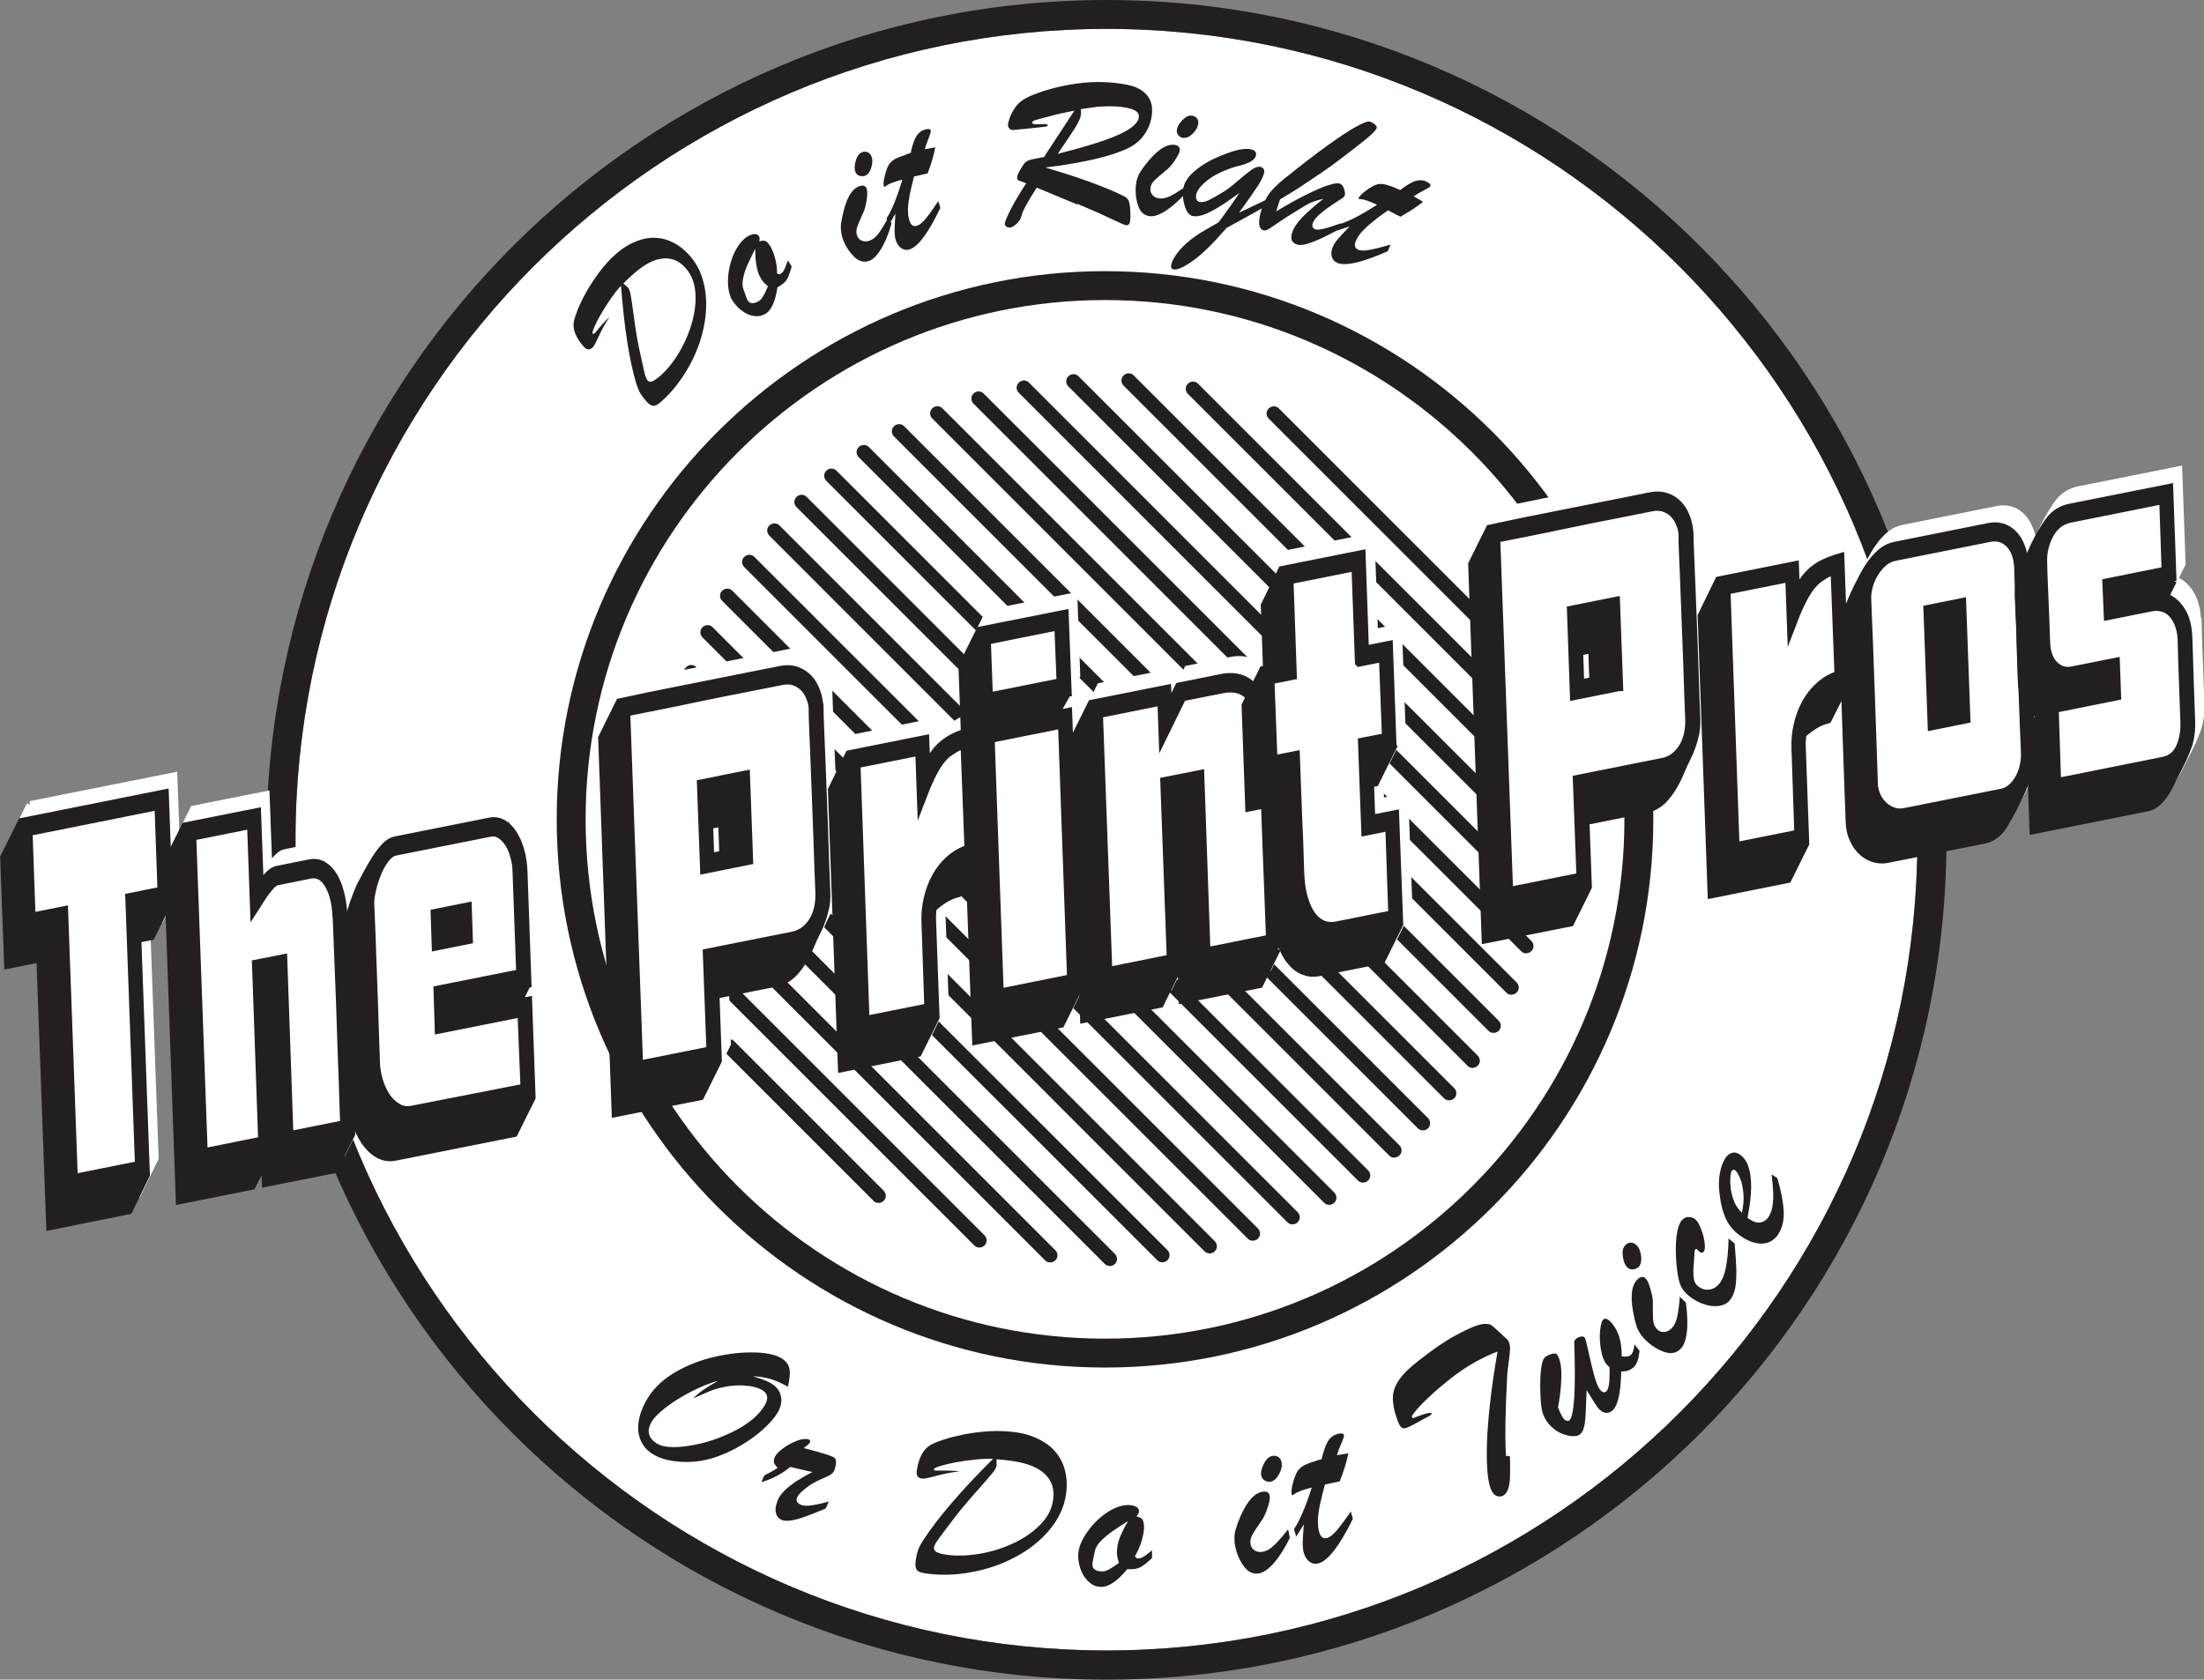 <?xml version="1.0" encoding="UTF-8"?><svg id="Layer_2" xmlns="http://www.w3.org/2000/svg" viewBox="0 0 138.8 105.8"><rect x="0" y="0" width="138.8" height="105.8" fill="#808080" stroke="none"/><defs><style>.cls-1,.cls-2{fill:#231f20;}.cls-1,.cls-3{stroke-width:0px;}.cls-2{stroke:#231f20;}.cls-2,.cls-4{stroke-miterlimit:10;stroke-width:.5px;}.cls-4{stroke:#fff;}.cls-4,.cls-3{fill:#fff;}</style></defs><g id="Layer_1-2"><path class="cls-3" d="M69.68,1.82c-28.16,0-51.07,22.91-51.07,51.07s22.91,51.07,51.07,51.07,51.07-22.91,51.07-51.07S97.84,1.82,69.68,1.82Z"/><path class="cls-1" d="M95.18,41.46c-.12,0-.23-.04-.32-.13l-14.96-14.96c-.18-.18-.18-.47,0-.64.18-.18.47-.18.64,0l14.96,14.96c.18.18.18.47,0,.64-.09.09-.21.13-.32.13Z"/><path class="cls-1" d="M96.74,46.55c-.12,0-.23-.04-.32-.13l-21.61-21.61c-.18-.18-.18-.47,0-.64.18-.18.47-.18.64,0l21.61,21.61c.18.18.18.47,0,.64-.09.09-.21.13-.32.13Z"/><path class="cls-1" d="M97.26,50.6c-.12,0-.23-.04-.32-.13l-26.18-26.18c-.18-.18-.18-.47,0-.64.18-.18.47-.18.64,0l26.18,26.18c.18.18.18.47,0,.64-.09.09-.21.13-.32.13Z"/><path class="cls-1" d="M97.22,54.08c-.12,0-.23-.04-.32-.13l-29.62-29.61c-.18-.18-.18-.47,0-.64s.47-.18.64,0l29.62,29.61c.18.18.18.47,0,.64-.09.09-.21.13-.32.13Z"/><path class="cls-1" d="M96.82,57.21c-.12,0-.23-.04-.32-.13l-32.34-32.34c-.18-.18-.18-.47,0-.64.18-.18.47-.18.64,0l32.34,32.34c.18.18.18.47,0,.64-.09.09-.21.13-.32.13Z"/><path class="cls-1" d="M96.12,60.05c-.12,0-.23-.04-.32-.13L61.31,25.43c-.18-.18-.18-.47,0-.64.18-.18.47-.18.64,0l34.49,34.48c.18.18.18.47,0,.64-.09.09-.21.13-.32.13Z"/><path class="cls-1" d="M95.19,62.66c-.12,0-.23-.04-.32-.13L58.71,26.36c-.18-.18-.18-.47,0-.64.18-.18.47-.18.64,0l36.16,36.16c.18.18.18.47,0,.64-.09.09-.21.13-.32.13Z"/><path class="cls-1" d="M94.06,65.06c-.12,0-.23-.04-.32-.13L56.3,27.49c-.18-.18-.18-.47,0-.64.18-.18.47-.18.64,0l37.44,37.44c.18.18.18.47,0,.64-.09.09-.21.13-.32.13Z"/><path class="cls-1" d="M92.75,67.27c-.12,0-.23-.04-.32-.13L54.08,28.8c-.18-.18-.18-.47,0-.64s.47-.18.64,0l38.34,38.33c.18.18.18.47,0,.64-.09.09-.21.13-.32.13Z"/><path class="cls-1" d="M91.26,69.31c-.12,0-.23-.04-.32-.13L52.04,30.29c-.18-.18-.18-.47,0-.64.18-.18.47-.18.64,0l38.9,38.89c.18.18.18.47,0,.64-.09.09-.21.13-.32.13Z"/><path class="cls-1" d="M89.61,71.2c-.12,0-.23-.04-.32-.13L50.16,31.94c-.18-.18-.18-.47,0-.64.18-.18.47-.18.64,0l39.13,39.13c.18.18.18.47,0,.64-.09.09-.21.13-.32.13Z"/><path class="cls-1" d="M87.81,72.92c-.12,0-.23-.04-.32-.13l-39.04-39.05c-.18-.18-.18-.47,0-.64s.47-.18.64,0l39.04,39.04c.18.18.18.47,0,.64-.09.09-.21.13-.32.13Z"/><path class="cls-1" d="M85.84,74.49c-.12,0-.23-.04-.32-.13l-38.65-38.64c-.18-.18-.18-.47,0-.64.18-.18.47-.18.64,0l38.65,38.64c.18.18.18.47,0,.64-.09.09-.21.13-.32.13Z"/><path class="cls-1" d="M83.71,75.89c-.12,0-.23-.04-.32-.13l-37.91-37.91c-.18-.18-.18-.47,0-.64s.47-.18.64,0l37.91,37.91c.18.18.18.47,0,.64-.09.09-.21.13-.32.13Z"/><path class="cls-1" d="M81.4,77.12c-.12,0-.23-.04-.32-.13l-36.84-36.84c-.18-.18-.18-.47,0-.64.18-.18.47-.18.64,0l36.84,36.84c.18.18.18.47,0,.64-.09.09-.21.13-.32.13Z"/><path class="cls-1" d="M78.9,78.15c-.12,0-.23-.04-.32-.13l-35.37-35.36c-.18-.18-.18-.47,0-.64s.47-.18.64,0l35.37,35.36c.18.18.18.47,0,.64-.09.09-.21.13-.32.13Z"/><path class="cls-1" d="M76.18,78.95c-.12,0-.23-.04-.32-.13l-33.44-33.45c-.18-.18-.18-.47,0-.64.18-.18.47-.18.64,0l33.44,33.45c.18.18.18.47,0,.64-.09.09-.21.13-.32.13Z"/><path class="cls-1" d="M73.2,79.51c-.12,0-.23-.04-.32-.13l-31.03-31.02c-.18-.18-.18-.47,0-.64s.47-.18.64,0l31.03,31.02c.18.18.18.47,0,.64-.09.09-.21.13-.32.13Z"/><path class="cls-1" d="M69.89,79.74c-.12,0-.23-.04-.32-.13l-27.95-27.94c-.18-.18-.18-.47,0-.64s.47-.18.64,0l27.95,27.95c.18.18.18.47,0,.64-.09.09-.21.13-.32.13Z"/><path class="cls-1" d="M66.14,79.52c-.12,0-.23-.04-.32-.13l-23.98-23.98c-.18-.18-.18-.47,0-.64s.47-.18.64,0l23.98,23.98c.18.18.18.47,0,.64-.09.09-.21.13-.32.13Z"/><path class="cls-1" d="M61.68,78.58c-.12,0-.23-.04-.32-.13l-18.57-18.57c-.18-.18-.18-.47,0-.64s.47-.18.64,0l18.57,18.57c.18.18.18.47,0,.64-.09.09-.21.13-.32.13Z"/><path class="cls-1" d="M55.33,75.77c-.12,0-.23-.04-.32-.13l-9.41-9.41c-.18-.18-.18-.47,0-.64.18-.18.47-.18.64,0l9.41,9.41c.18.18.18.47,0,.64-.09.09-.21.13-.32.13Z"/><path class="cls-1" d="M69.68,105.8c-29.17,0-52.9-23.73-52.9-52.9S40.51,0,69.68,0s52.9,23.73,52.9,52.9-23.73,52.9-52.9,52.9ZM69.68,1.82c-28.16,0-51.07,22.91-51.07,51.07s22.91,51.07,51.07,51.07,51.07-22.91,51.07-51.07S97.84,1.82,69.68,1.82Z"/><path class="cls-1" d="M69.59,86.14c-19.04,0-34.53-15.49-34.53-34.53s15.49-34.53,34.53-34.53,34.53,15.49,34.53,34.53-15.49,34.53-34.53,34.53ZM69.59,18.9c-18.04,0-32.71,14.67-32.71,32.71s14.67,32.71,32.71,32.71,32.71-14.67,32.71-32.71-14.67-32.71-32.71-32.71Z"/><path class="cls-1" d="M37.35,21.02s.05.02.09-.02c.03-.03.15-.16.35-.41.21-.25.41-.46.6-.63-.17.25-.3.47-.41.67-.1.2-.21.41-.31.63-.1.22-.18.37-.23.46-.05.09-.1.16-.16.2-.17.15-.35.11-.54-.11-.49-.56-.69-1.08-.6-1.56.04-.19.13-.47.27-.82.15-.35.33-.72.56-1.12s.5-.8.81-1.22c.32-.42.66-.79,1.04-1.12.39-.34.79-.59,1.22-.76.42-.17.83-.25,1.23-.23.4.01.78.12,1.15.31s.72.47,1.04.84c.49.56.79,1.25.93,2.05s.1,1.65-.09,2.52c-.19.87-.52,1.72-1,2.54s-1.04,1.52-1.7,2.09c-.12.11-.23.18-.33.21-.09.04-.19.03-.29-.03-.1-.05-.21-.15-.34-.31-.16-.19-.28-.36-.36-.5-.07-.15-.14-.33-.21-.54-.44-1.47-.76-3.53-.96-6.16-.22.23-.43.51-.66.83-.22.32-.42.64-.6.95-.18.31-.32.58-.42.82-.1.24-.14.37-.11.41ZM39.26,17.86s.04.04.12.1c.07.06.13.11.17.16.07.08.12.22.16.42.04.21.1.58.17,1.13s.15,1.03.21,1.44c.07.41.17.92.31,1.53.04.19.07.32.09.39.01.07.04.18.07.34s.07.28.11.38c.04.1.08.17.11.21.07.09.17.11.3.06.12-.05.27-.15.45-.3.45-.39.86-.89,1.22-1.49.36-.6.64-1.24.83-1.92s.26-1.31.21-1.91c-.05-.6-.25-1.1-.6-1.5-.4-.46-.87-.67-1.42-.62-.55.04-1.14.34-1.79.9-.27.23-.51.46-.73.68Z"/><path class="cls-1" d="M49.63,16.42l.23.37c-.11.38-.21.65-.31.82s-.3.33-.59.49c-.13.88-.38,1.43-.74,1.66-.21.13-.44.18-.7.15-.26-.03-.51-.13-.76-.31-.25-.17-.47-.41-.65-.7-.15-.24-.23-.55-.26-.94-.02-.39.01-.79.11-1.2.09-.41.24-.78.43-1.11.19-.33.41-.58.65-.73.18-.11.33-.17.46-.18.13,0,.23.04.29.13.05.07.06.19.03.34.16-.06.29-.07.38-.03.1.04.2.15.31.33.11.18.21.43.3.75.09.32.13.65.13.98l.16.04.08-.05c.06-.04.12-.09.16-.16.04-.07.08-.14.1-.2.03-.07.08-.21.17-.44ZM47.56,15.67c-.19.38-.35.71-.48,1s-.22.56-.27.81c-.06.25-.06.47-.02.66.17.48.26.73.28.76.15.25.4.26.74.05.16-.1.34-.4.55-.92-.17-.14-.31-.28-.41-.44-.15-.23-.25-.5-.3-.81-.06-.3-.09-.67-.09-1.11Z"/><path class="cls-1" d="M55.96,13.64l.18.45c-.19.67-.41,1.2-.65,1.59s-.48.64-.72.74c-.33.13-.65.06-.96-.23-.3-.29-.54-.64-.7-1.05-.06-.16-.11-.32-.13-.48-.02-.16-.03-.29-.03-.4s.03-.29.08-.54c.22-1.13.57-1.79,1.06-1.98.25-.1.41-.05.49.14.05.13.05.37,0,.71s-.12.6-.2.77c-.22.48-.36.81-.41.99-.06.18-.05.35.02.52.06.15.16.25.31.3.15.05.31.05.49-.02.19-.08.38-.23.55-.46s.38-.58.63-1.03ZM54.46,11.07c-.1.04-.21.04-.34,0-.12-.04-.21-.12-.25-.24-.07-.18-.06-.41.02-.7.08-.29.22-.47.4-.54.12-.05.24-.05.35,0,.11.04.2.14.25.28.07.18.06.4-.02.68-.08.28-.22.46-.41.53Z"/><path class="cls-1" d="M57.08,9.72l.27-.08c.1-.47.21-.81.34-1.03.13-.22.31-.37.54-.44.23-.07.36-.05.39.05.02.05-.03.21-.14.49-.11.28-.19.51-.24.69.15-.03.28-.05.39-.07.11-.02.21-.04.27-.05-.1.52-.26,1.07-.48,1.64-.12.03-.22.05-.3.07-.08.02-.16.04-.25.06-.08.02-.19.04-.31.07-.11.43-.2.82-.27,1.15-.06.33-.1.63-.11.9,0,.26.02.5.09.72.09.29.25.4.48.33.16-.05.34-.2.55-.45s.47-.62.79-1.1l.13.42c-.75,1.58-1.4,2.45-1.94,2.62-.19.06-.36.03-.52-.08-.16-.11-.28-.28-.35-.51-.05-.16-.07-.35-.07-.58,0-.23.02-.59.05-1.08-.04.07-.08.13-.12.2s-.07.12-.1.18c-.03.05-.07.11-.1.17s-.07.12-.11.18l-.13-.43c.33-.51.66-1.32,1-2.44-.06.02-.12.03-.18.04s-.12.03-.2.06c-.25.08-.43.15-.54.22-.05.03-.09.06-.13.08s-.07.04-.08.05c-.02,0-.03,0-.04-.03-.04-.14-.02-.37.07-.7.07-.28.14-.49.23-.64.09-.15.22-.27.38-.37.17-.1.41-.19.73-.29Z"/><path class="cls-1" d="M67.84,12.88l-2.55-1.06c-.58.9-.9,1.49-.96,1.77-.04.2-.15.37-.32.52-.17.14-.3.22-.38.22-.22.01-.34-.07-.35-.24,0-.1.11-.38.35-.86.24-.47.57-1.04,1-1.69-.27-.09-.43-.15-.49-.18-.06-.03-.09-.1-.08-.2,0-.1.07-.26.2-.48.11-.19.2-.32.25-.39.06-.07.13-.12.21-.16.08-.04.17-.07.26-.09.09-.02.35-.07.77-.15.32-.49.66-1.02,1.04-1.59.37-.57.66-1.01.87-1.33-.68.13-1.16.24-1.43.32-.29.07-.53.14-.72.19-.19.05-.33.09-.4.12s-.11.08-.11.13c0,.05.05.08.15.09.1.01.22.01.37,0,.15,0,.26-.01.34,0,.08,0,.12.03.13.07,0,.04-.05.07-.16.09-.11.01-.41.05-.9.1-.28.03-.52.05-.71.07-.19.02-.32.03-.4.04-.1,0-.18-.02-.24-.08-.06-.06-.09-.14-.1-.24,0-.07.03-.22.1-.42.07-.21.18-.42.32-.63s.31-.39.5-.51c.22-.15.55-.31,1.02-.47.46-.17.98-.31,1.55-.43s1.14-.2,1.71-.23c.34-.02.68-.02,1.01,0,.33.02.63.05.9.09.27.04.48.09.64.13.41.11.72.29.95.54s.35.54.37.86c.02.31-.02.62-.11.92-.09.3-.24.59-.44.85-.21.27-.46.49-.76.66-.25.15-.62.3-1.13.47-.51.17-1.13.33-1.85.47s-1.54.28-2.44.38c.69.2,1.33.4,1.93.6s1.11.39,1.52.55c.41.16.74.3.97.4.33.15.54.26.65.32.1.07.17.16.21.28.04.12.07.31.08.58.02.31.01.53-.01.68-.03.15-.1.23-.23.23-.04,0-.15-.03-.32-.11-.17-.08-.42-.19-.72-.33-.31-.15-.59-.28-.84-.39s-.65-.28-1.19-.51ZM68.07,6.9s.01.06.01.08c0,.03,0,.06,0,.11,0,.12-.02.27-.09.43-.07.16-.16.33-.27.51-.11.18-.28.43-.5.76-.22.33-.42.63-.61.9.91-.23,1.69-.45,2.33-.65.64-.2,1.17-.4,1.58-.59.41-.19.72-.38.92-.58.2-.19.3-.39.28-.59-.01-.22-.25-.38-.7-.48-.45-.1-1-.13-1.65-.09-.13,0-.27.02-.42.04-.15.02-.32.04-.52.07-.2.03-.33.05-.39.06Z"/><path class="cls-1" d="M74.74,11.66l-.04.48c-.47.51-.9.89-1.29,1.14s-.71.36-.97.34c-.36-.03-.61-.24-.75-.63-.14-.39-.2-.81-.16-1.26.01-.17.04-.33.09-.48s.1-.28.16-.37c.06-.1.16-.25.31-.45.7-.92,1.31-1.35,1.83-1.31.27.02.39.14.38.34-.01.14-.12.35-.31.64s-.37.48-.52.6c-.41.34-.68.57-.81.71s-.2.29-.21.48c-.01.16.04.29.14.41s.26.18.45.2c.21.02.44-.04.7-.17.26-.13.6-.35,1.02-.65ZM74.53,8.69c-.11,0-.21-.06-.3-.15s-.13-.2-.12-.33c.02-.19.12-.4.33-.62s.4-.32.6-.31c.13.01.24.06.32.15s.12.21.1.36c-.02.19-.12.39-.32.6s-.4.31-.61.29Z"/><path class="cls-1" d="M79.72,12.99l-2.48,1.37c-.8.93-1.49,1.61-2.08,2.04-.59.42-1.01.62-1.25.57-.13-.02-.18-.12-.15-.28.06-.31.29-.68.69-1.11.16-.17.34-.33.53-.48.2-.15.38-.28.55-.39.17-.11.39-.23.66-.39s.46-.26.56-.32c.59-.8,1.03-1.42,1.3-1.85-.48.36-.9.65-1.26.87-.35.22-.67.38-.95.49-.28.1-.52.14-.72.1-.22-.04-.39-.25-.51-.64-.12-.39-.15-.77-.08-1.14.03-.17.1-.35.22-.52.11-.18.28-.36.49-.54s.47-.37.77-.54c.31-.18.66-.34,1.05-.49.75-.3,1.3-.41,1.68-.34.28.05.4.18.36.38-.05.28-.4.5-1.05.66-.4.09-.8.24-1.21.43s-.75.42-1.03.68c-.28.26-.44.5-.48.74-.02.12-.01.21.03.29.04.08.11.13.2.14.15.03.34,0,.56-.11s.55-.29,1-.57c.2-.13.48-.34.83-.65.35-.3.64-.53.86-.69.22-.15.41-.22.56-.19.09.02.15.06.2.12s.06.15.04.25c-.04.2-.17.47-.39.82-.23.35-.62.92-1.19,1.7l1.78-.85-.08.42Z"/><path class="cls-1" d="M84.46,14.04l-.12.4c-.48.26-.89.46-1.23.62-.34.15-.63.26-.87.32s-.42.07-.56.02c-.33-.1-.43-.35-.31-.73.1-.31.31-.64.64-.98.33-.34.78-.73,1.33-1.17-.22.05-.44.11-.65.19-.21.08-.4.18-.58.29-.18.11-.33.2-.45.28-.37.22-.73.45-1.08.69-.35.24-.59.4-.71.47s-.22.09-.3.07c-.33-.1-.36-.56-.11-1.36.08-.26.21-.54.39-.84.18-.29.53-.65,1.04-1.06,1.08-.87,1.99-1.57,2.73-2.1.74-.53,1.34-.93,1.8-1.18.46-.25.74-.35.86-.31.14.06.25.12.33.2.08.07.1.14.09.2-.03.1-.16.25-.38.45-.22.2-.59.49-1.1.89-.55.42-.94.72-1.17.89-.23.17-.56.41-1.01.71s-.85.57-1.21.81-.77.48-1.22.75l-.24.75c.76-.45,1.4-.81,1.94-1.07.54-.27.98-.46,1.33-.57.35-.11.59-.15.72-.11.13.04.22.15.28.33.06.18.08.32.05.42-.01.04-.05.09-.11.14-.42.27-.75.49-1,.67-.25.18-.46.35-.61.51-.16.16-.25.3-.3.44-.06.2,0,.33.19.38.2.06.73-.07,1.59-.39Z"/><path class="cls-1" d="M87.92,11.86l.26.11c.38-.29.69-.48.93-.56s.47-.08.7.02c.22.1.31.19.27.29-.02.05-.16.14-.43.28-.27.14-.47.26-.62.37.13.08.25.14.35.2.1.06.18.1.24.14-.41.33-.89.64-1.43.94-.11-.06-.2-.1-.28-.14-.07-.04-.15-.08-.22-.12-.08-.04-.17-.09-.28-.14-.37.26-.69.49-.95.71-.27.21-.49.42-.67.61s-.31.4-.4.6c-.12.28-.07.47.15.56.15.07.39.07.71.01.32-.06.76-.17,1.32-.33l-.17.41c-1.6.71-2.66.96-3.18.74-.18-.08-.3-.21-.35-.4-.05-.19-.03-.39.07-.62.06-.15.17-.31.32-.49.15-.18.4-.44.74-.79-.08.02-.15.05-.22.07-.07.02-.14.05-.19.07s-.12.04-.19.06c-.07.02-.13.04-.2.07l.18-.42c.58-.17,1.36-.58,2.34-1.21-.06-.03-.11-.06-.17-.08s-.11-.05-.19-.08c-.24-.1-.42-.16-.55-.18-.05,0-.1-.02-.15-.02-.05,0-.08,0-.1-.02-.02,0-.02-.02,0-.05.06-.13.23-.3.5-.49.23-.17.43-.28.59-.34.17-.06.34-.07.53-.03.19.04.44.12.75.25Z"/><path class="cls-1" d="M47.47,86.71c.13.04.25.08.38.12.13.04.26.09.38.14s.25.11.36.18c.23.15.4.32.5.53.1.21.14.43.11.66-.03.23-.11.45-.24.66-.2.33-.5.66-.88,1.01-.38.35-.82.67-1.31.97-.49.3-1.01.55-1.55.75-.74.27-1.49.39-2.26.35-.77-.04-1.4-.2-1.87-.5-.35-.22-.6-.51-.75-.87-.15-.36-.19-.77-.11-1.23.08-.46.27-.94.57-1.43.41-.66,1.01-1.21,1.78-1.65.78-.44,1.61-.76,2.49-.95.89-.2,1.71-.28,2.48-.26.76.02,1.32.15,1.67.37.29.18.45.4.5.67s.01.64-.1,1.12c-.38-.22-.74-.38-1.07-.48-.33-.1-.69-.16-1.09-.18ZM45.17,86.99c-.47.13-1,.34-1.59.64-.59.3-1.11.62-1.58.97-.46.35-.77.65-.92.89-.38.6-.28,1.08.28,1.43.39.25,1.06.3,2.01.15.95-.14,1.89-.44,2.81-.9.92-.46,1.57-.99,1.95-1.6.28-.45.24-.78-.11-1-.27-.17-.68-.27-1.21-.3-.53-.03-1.1.04-1.72.22-.22.06-.7.26-1.43.59.31-.33.81-.69,1.51-1.07Z"/><path class="cls-1" d="M47.95,93.36l.18-.42c.36-.18.64-.34.85-.48-.12-.11-.19-.21-.23-.31-.03-.1-.02-.22.04-.36.07-.16.22-.33.46-.51.23-.18.49-.34.78-.46.28-.13.52-.19.7-.18.07,0,.14,0,.2.03.09.04.11.1.08.18-.03.07-.16.2-.4.36.96.25,1.56.43,1.79.53.09.04.15.08.18.11.06.07.08.19.06.35-.02.17-.05.32-.12.46-.04.09-.12.17-.25.25-.13.07-.33.17-.62.29-.34.15-.65.33-.93.56-.28.22-.46.41-.52.56-.09.21,0,.36.25.47.27.12.85.04,1.74-.21l-.19.44c-.53.22-.96.39-1.29.51-.33.12-.62.2-.88.24-.26.04-.46.03-.62-.04-.18-.08-.3-.23-.35-.45-.05-.22,0-.49.13-.81.08-.19.22-.38.42-.58.2-.2.45-.4.76-.6.31-.2.64-.39.99-.57-.13-.03-.28-.06-.45-.1-.17-.04-.34-.08-.52-.12-.18-.04-.33-.08-.42-.1-.51.42-1.11.75-1.82.96Z"/><path class="cls-1" d="M58.82,92.57s.02.05.08.06c.04,0,.24,0,.59,0,.35,0,.66.01.94.05-.32.04-.6.08-.84.13-.24.05-.48.11-.74.18-.25.07-.43.11-.54.13-.11.02-.2.02-.28.01-.24-.04-.34-.21-.29-.52.12-.8.41-1.33.86-1.59.18-.11.47-.22.86-.35.39-.13.83-.23,1.31-.33.48-.09,1.01-.16,1.58-.19.57-.03,1.12,0,1.66.07.55.08,1.04.24,1.48.47s.79.51,1.05.85c.27.34.45.73.55,1.17s.12.93.04,1.45c-.12.79-.47,1.53-1.04,2.21-.57.68-1.28,1.25-2.14,1.7-.85.46-1.78.78-2.79.96-1.01.19-1.98.21-2.91.07-.17-.03-.31-.07-.4-.12-.1-.05-.16-.14-.18-.26-.03-.12-.02-.28.01-.5.04-.27.1-.48.16-.65.07-.16.17-.35.3-.55.91-1.4,2.37-3.11,4.4-5.13-.34-.01-.73,0-1.15.05-.42.04-.82.1-1.2.17-.38.07-.71.15-.97.23-.27.08-.4.15-.41.2ZM62.76,91.92s0,.06,0,.16c0,.1,0,.18,0,.25-.02.11-.1.25-.24.43-.14.18-.41.49-.81.94-.4.45-.74.84-1.03,1.19-.29.34-.63.78-1.04,1.33-.13.17-.21.29-.26.35-.05.06-.12.16-.23.3-.1.14-.18.26-.24.36-.05.1-.09.18-.09.24-.02.12.04.22.16.29.13.07.31.12.56.16.64.1,1.33.08,2.09-.04.75-.12,1.47-.34,2.16-.66.69-.32,1.26-.71,1.72-1.18.46-.46.73-.98.81-1.55.1-.65-.06-1.18-.48-1.61-.42-.42-1.09-.7-1.99-.84-.38-.06-.74-.1-1.08-.12Z"/><path class="cls-1" d="M72.55,97.66v.48c-.3.29-.55.48-.74.58-.19.1-.46.14-.82.12-.61.74-1.15,1.11-1.62,1.12-.27,0-.51-.08-.73-.26-.22-.17-.4-.41-.53-.71-.13-.3-.21-.64-.21-1.02,0-.3.09-.64.29-1.02.2-.37.46-.72.77-1.05.32-.32.66-.59,1.02-.79.36-.2.7-.3,1.02-.31.22,0,.4.03.53.1.13.07.2.16.2.29,0,.09-.05.21-.16.33.18.04.31.1.37.18s.1.25.11.48c0,.23-.05.52-.15.87-.1.35-.25.68-.43.98l.13.13h.11c.08,0,.16-.02.24-.07.08-.04.15-.08.21-.13.06-.05.2-.15.4-.31ZM71.06,95.8c-.39.24-.73.46-1.01.66-.28.2-.51.39-.71.59-.19.2-.32.4-.38.6-.11.53-.17.82-.17.87,0,.31.22.47.66.46.21,0,.54-.18,1.02-.54-.08-.22-.13-.44-.13-.64,0-.3.05-.61.17-.92.12-.31.3-.67.54-1.08Z"/><path class="cls-1" d="M81.13,96.36l.1.51c-.33.67-.67,1.2-1,1.58-.33.38-.64.59-.91.65-.38.08-.71-.07-.98-.43s-.45-.78-.55-1.26c-.04-.18-.05-.36-.05-.53,0-.17.02-.32.05-.44.03-.12.09-.3.18-.56.45-1.17.95-1.8,1.5-1.91.28-.06.45.02.49.24.03.15-.01.4-.13.76-.12.35-.24.61-.36.78-.33.47-.54.8-.63.98-.09.18-.12.37-.08.56.03.17.13.29.27.38.15.09.32.11.52.07.22-.04.44-.17.67-.39.23-.21.52-.54.87-.98ZM80.02,93.33c-.12.02-.24,0-.36-.07s-.2-.17-.23-.3c-.04-.21.01-.45.16-.75.14-.29.32-.46.53-.5.14-.03.27,0,.38.06.11.07.18.18.21.35.04.2,0,.44-.15.72s-.32.44-.54.49Z"/><path class="cls-1" d="M82.94,91.99l.29-.08c.12-.5.25-.88.39-1.11.14-.24.34-.39.59-.47.25-.07.39-.05.43.06.02.05-.04.23-.17.53-.13.3-.22.55-.27.74.16-.03.3-.05.43-.07.12-.02.22-.04.29-.05-.12.56-.3,1.15-.55,1.77-.13.03-.24.05-.33.07-.09.02-.18.04-.27.06-.09.02-.2.04-.33.07-.13.47-.23.88-.31,1.25-.08.36-.12.69-.13.97s.01.55.08.78c.09.31.26.44.51.36.17-.05.37-.21.6-.48.23-.27.52-.66.88-1.18l.13.46c-.84,1.7-1.56,2.63-2.15,2.8-.21.06-.4.03-.57-.09-.17-.12-.29-.31-.37-.56-.05-.17-.07-.38-.07-.63,0-.25.03-.64.07-1.17-.05.07-.09.14-.13.21-.04.07-.08.13-.12.19-.04.06-.07.12-.11.18-.04.06-.08.13-.12.19l-.14-.47c.36-.54.74-1.42,1.12-2.62-.07.02-.13.03-.19.05-.06.01-.13.03-.21.06-.27.08-.46.16-.59.23-.05.03-.1.06-.14.09-.04.03-.07.05-.09.05-.02,0-.03,0-.04-.03-.04-.15-.02-.4.08-.76.08-.3.17-.53.26-.69.1-.16.24-.29.42-.39s.45-.2.8-.3Z"/><path class="cls-1" d="M94.8,91.69l.29.04c0,.15.01.28.01.39,0,.12,0,.25,0,.42,0,.16,0,.29,0,.37-.01.72-.16,1.15-.44,1.3-.12.06-.24.07-.38.03-.13-.05-.24-.15-.33-.31-.12-.23-.21-.58-.26-1.06-.05-.48-.07-1.1-.05-1.86s.09-1.64.2-2.64c.11-1,.27-2.08.47-3.24-.4.15-.85.36-1.35.63-.58.32-1.19.73-1.83,1.25s-1.18,1.01-1.62,1.46c-.44.46-.63.73-.59.81.02.03.04.04.06.04s.07-.01.12-.03c.05-.02.12-.05.2-.08.53-.2.81-.26.86-.17.02.04-.07.12-.29.23-.21.11-.47.25-.77.42-.24.13-.42.21-.53.25-.12.04-.21.04-.27,0-.06-.03-.12-.1-.18-.21-.04-.07-.1-.24-.19-.5-.16-.49-.23-.91-.21-1.26.02-.36.15-.71.4-1.07.25-.36.64-.75,1.19-1.17.91-.72,1.69-1.26,2.35-1.61.48-.26.88-.45,1.18-.57.3-.11.54-.17.71-.16.17,0,.3.03.37.08.07.05.19.16.35.3l.51.47s.06.06.08.07c.02.02.04.04.06.06s.04.04.05.06c.09.16.13.33.13.5,0,.17-.03.44-.08.8-.05.37-.08.65-.1.84-.12,2.34-.15,4.03-.08,5.09Z"/><path class="cls-1" d="M100.77,87.54c.13.17.26.2.39.1.16-.13.23-.64.2-1.52-.1-.09-.16-.16-.19-.19-.16-.2-.28-.51-.35-.93-.07-.42-.09-.82-.05-1.2.04-.38.11-.62.22-.7.13-.1.32,0,.57.31.2.26.35.55.44.89.09.34.13.72.13,1.14.06,0,.12.01.19.01s.14,0,.2-.02c.07-.01.12-.04.18-.08.12-.1.2-.32.23-.67l.32.4c-.05.54-.18.9-.4,1.07-.13.1-.24.16-.34.19-.1.03-.23.04-.41.05-.03,1.37-.22,2.19-.58,2.48-.14.11-.29.15-.45.11-.16-.04-.32-.15-.46-.33-.07-.09-.3-.45-.69-1.09-.01.28-.02.62-.04,1-.01.38-.03.68-.05.9s-.06.4-.11.55-.12.26-.23.35c-.1.08-.27.11-.51.1-.24-.02-.49-.09-.76-.22-.26-.13-.49-.32-.69-.56-.19-.23-.31-.46-.38-.68-.07-.22-.11-.59-.14-1.12-.02-.47-.02-.87,0-1.19.02-.32.05-.59.1-.8.05-.21.12-.35.21-.42.05-.04.13-.08.23-.13.1-.04.2-.07.3-.08s.16,0,.2.05c.11.14.19.37.24.68s.05.7.02,1.17c-.03.46-.09.96-.19,1.49.12.32.24.57.37.73.04.05.1.09.17.11s.12.01.17-.02c.15-.12.25-.59.31-1.42.05-.82.05-2,0-3.53,0-.06.04-.12.12-.19.09-.07.19-.12.3-.14.11-.02.19,0,.25.08.03.04.11.34.23.89.12.55.24,1.05.36,1.49.12.44.25.75.38.91Z"/><path class="cls-1" d="M103.18,79.81c-.08.08-.19.13-.33.15-.14.01-.26-.03-.36-.12-.15-.15-.25-.38-.29-.7-.04-.32,0-.56.16-.71.1-.1.21-.16.34-.16.13,0,.25.05.37.17.15.14.24.37.28.68.04.31-.02.55-.17.71ZM105.8,81.69l.37.36c.1.75.12,1.37.06,1.86-.06.5-.19.85-.39,1.05-.27.28-.62.34-1.05.19-.42-.15-.81-.4-1.16-.74-.13-.13-.25-.27-.34-.41-.09-.15-.16-.27-.2-.39-.04-.11-.1-.3-.16-.57-.28-1.22-.22-2.03.17-2.43.2-.21.38-.23.54-.08.11.11.21.34.31.7s.15.64.14.84c0,.58,0,.96.03,1.16.02.2.11.37.25.51.12.12.27.17.44.16.17-.01.33-.09.47-.24.16-.16.27-.39.34-.7.07-.31.13-.74.17-1.3Z"/><path class="cls-1" d="M108.87,78.02l.37.3c.06.71.1,1.28.11,1.7,0,.42-.01.79-.07,1.1-.06.31-.17.57-.34.78-.17.2-.4.32-.7.36-.3.04-.62,0-.96-.12-.34-.12-.65-.29-.94-.53-.25-.21-.43-.44-.53-.71s-.18-.69-.23-1.26c-.06-.68-.06-1.26,0-1.75.06-.49.17-.82.32-1.01.11-.13.25-.21.41-.22s.32.03.46.15c.12.1.24.29.35.59.12.3.2.59.23.87.04.28.02.47-.05.56-.08.1-.17.1-.27.02-.03-.03-.05-.05-.08-.08-.02-.02-.05-.04-.07-.07-.04-.04-.08-.04-.11-.01-.03.03-.05.08-.05.15-.04.58-.07.98-.08,1.2,0,.22.01.42.05.58.04.17.12.3.24.39.22.18.45.25.7.22.25-.03.47-.15.65-.38.19-.23.33-.58.42-1.06.09-.47.14-1.07.16-1.79Z"/><path class="cls-1" d="M110.05,76.71l.15.1c.23.16.45.22.66.19.21-.03.37-.14.5-.32.13-.19.22-.43.26-.69.05-.27.06-.56.05-.86-.01-.31-.05-.69-.1-1.16l.36.24c.24.81.37,1.5.4,2.08.03.58-.09,1.08-.36,1.48-.24.35-.56.54-.97.56-.41.02-.85-.12-1.33-.44-.42-.28-.73-.62-.94-1.04-.21-.42-.36-.97-.44-1.66-.06-.47-.05-.9.02-1.28.07-.38.18-.69.33-.93.12-.19.26-.31.42-.36s.32-.02.49.09c.25.17.44.42.56.78.12.35.18.8.17,1.34-.01.54-.09,1.17-.23,1.88ZM109.7,76.39c.1-.45.13-.87.09-1.26-.04-.39-.11-.71-.22-.95-.11-.25-.21-.4-.29-.46-.09-.06-.16-.05-.22.03-.05.07-.08.22-.09.44-.02.22,0,.46.03.72.04.26.11.52.22.79s.27.49.48.69Z"/><path class="cls-4" d="M60.44,46.23c-.24.16-.46.38-.67.65-.2.27-.4.61-.59,1.01-.19.4-.4.9-.62,1.48l-.11-3.09-3.95.79.57,16.1,3.95-.79-.18-5.38c-.02-.5.03-.99.13-1.47.11-.48.28-.94.51-1.36.23-.42.52-.79.87-1.1.35-.31.74-.54,1.19-.68l-.25-6.58c-.33.12-.61.26-.85.43Z"/><path class="cls-4" d="M106.82,40.62c-.03-.77-.06-1.58-.09-2.41-.03-.83-.06-1.61-.09-2.35-.03-.73-.05-1.39-.08-1.96-.02-.57-.04-.99-.04-1.26,0-.23-.06-.46-.15-.69-.09-.23-.21-.44-.38-.62-.16-.18-.37-.31-.61-.4-.24-.09-.53-.1-.85-.03-.52.1-1.09.22-1.71.34-.63.13-1.27.25-1.93.38-.66.13-1.31.27-1.95.4-.64.14-1.24.26-1.79.37s-1.03.21-1.45.29l-.91.18.81,22.19,4.49-.9-.23-6.15,5.41-1.08c.51-.1.91-.39,1.23-.87.31-.48.46-1.09.44-1.83-.01-.36-.03-.86-.06-1.5-.02-.64-.05-1.35-.07-2.12ZM99.68,42.78l-.19-5.44,2.84-.57.2,5.44-2.84.57Z"/><polygon class="cls-4" points="100.01 39.97 100.08 41.98 100.9 41.81 100.83 39.81 100.01 39.97"/><path class="cls-4" d="M128.44,45.11l.58-1.16c-.25-.12-.47-.34-.66-.61.02.4.03.78.05,1.15,0,.22.02.42.03.62Z"/><polygon class="cls-4" points="45.22 50.91 45.29 52.92 46.11 52.75 46.05 50.75 45.22 50.91"/><path class="cls-4" d="M52.03,51.56c-.03-.77-.05-1.58-.09-2.41-.03-.83-.06-1.61-.09-2.35-.03-.73-.06-1.39-.08-1.96-.02-.57-.04-.99-.04-1.26-.01-.23-.06-.46-.15-.69-.09-.23-.21-.44-.38-.62-.16-.18-.37-.31-.61-.4-.25-.09-.53-.1-.85-.03-.52.1-1.09.22-1.72.34s-1.27.25-1.93.38c-.66.13-1.3.27-1.95.4-.64.14-1.24.26-1.79.37-.55.11-1.03.21-1.45.29l-.91.18.81,22.19,4.49-.9-.23-6.15,5.42-1.08c.5-.1.91-.39,1.23-.87.31-.48.46-1.09.44-1.83-.01-.36-.03-.86-.06-1.5s-.05-1.35-.07-2.12ZM44.89,53.72l-.2-5.44,2.84-.57.2,5.44-2.84.57Z"/><polygon class="cls-4" points="62.19 45.68 61.72 45.77 61.75 46.44 62.19 45.68"/><path class="cls-4" d="M77.54,42.35l-2.52.5-1.24,2.53-.08-2.26-3.93.79.59,16.18,3.93-.79-.41-11.17,2.27-.45.39,11.17,4-.8-.32-8.45-.98.2-.23-6.42.26-.53c-.42-.48-.99-.65-1.73-.5Z"/><path class="cls-4" d="M86.52,51.32l-.21-5.67,1.51-.3-.19-4.98-1.5.3-.22-6.01-4.15.83.21,6.02-1.41.28.19,4.98,1.41-.28c.04,1.05.07,2.04.11,2.98.03.8.06,1.61.1,2.42.03.81.05,1.44.06,1.88.02.67.09,1.24.23,1.71.13.47.31.85.51,1.12s.44.46.7.57c.26.1.53.12.81.07l3.55-.71-.19-5.5-1.51.3Z"/><polygon class="cls-4" points="67.2 38.39 62.71 39.29 62.84 42.81 67.35 41.91 67.2 38.39"/><polygon class="cls-4" points="2.36 51.34 2.55 56.67 4.6 56.26 5.21 73.12 9.31 72.31 8.7 55.44 10.74 55.03 10.55 49.7 2.36 51.34"/><path class="cls-4" d="M22.09,65.92c-.03-.86-.06-1.76-.09-2.71-.03-.95-.06-1.85-.1-2.72-.03-.87-.06-1.64-.09-2.32-.02-.68-.05-1.18-.06-1.5-.04-.86-.21-1.53-.51-2.03-.3-.5-.69-.7-1.17-.6l-2.08.42c-.1.02-.21.1-.34.23-.12.13-.25.29-.39.47-.13.18-.26.37-.38.57s-.23.36-.32.5l-.19-5.33-3.7.74.72,19.88,3.68-.74-.39-11.14,1.71-.34.39,11.14,3.45-.69c-.02-.32-.04-.82-.06-1.5-.02-.68-.04-1.45-.08-2.31Z"/><path class="cls-4" d="M127.92,42.49c-.03-.75-.05-1.53-.08-2.32-.02-.79-.05-1.54-.08-2.23-.03-.7-.05-1.32-.07-1.86-.02-.54-.03-.96-.04-1.25-.01-.71-.19-1.25-.53-1.61-.34-.36-.77-.5-1.29-.39l-5.95,1.19c-.28.06-.53.18-.75.38-.22.2-.41.43-.56.69-.15.26-.26.52-.33.79s-.1.49-.1.68c.03.78.06,1.72.11,2.81.04,1.09.08,2.18.12,3.29.04,1.11.08,2.16.11,3.17.03,1,.06,1.82.08,2.45.01.3.08.58.19.81.11.24.26.44.44.6.18.17.38.28.6.36.22.07.45.08.69.04l6.12-1.22c.25-.05.46-.16.65-.33.19-.17.34-.38.47-.61.13-.24.22-.5.28-.78.06-.28.08-.56.07-.85-.02-.46-.04-1.01-.07-1.67-.03-.66-.05-1.36-.08-2.12ZM122.21,44.68l-.27-7.39,2.19-.44.27,7.39-2.19.44Z"/><path class="cls-4" d="M115.22,35.29c-.24.16-.46.38-.67.65-.2.27-.4.61-.59,1.01s-.4.9-.62,1.48l-.11-3.09-3.95.79.57,16.1,3.95-.79-.18-5.39c-.02-.5.03-.99.13-1.47.11-.48.28-.94.51-1.36.23-.42.52-.79.87-1.1.35-.31.74-.54,1.19-.69l-.25-6.58c-.33.12-.61.26-.85.43Z"/><path class="cls-4" d="M137.95,39.26c-.01-.36-.07-.68-.17-.96-.1-.28-.24-.51-.41-.7-.17-.19-.37-.32-.6-.38-.23-.07-.47-.08-.73-.03l-2.74.55-.09-2.12,3.73-.75-.15-4.44-5.84,1.17c-.57.11-1,.44-1.3.98-.29.54-.43,1.11-.42,1.7.01.54.04,1.27.08,2.22.04.94.08,1.9.11,2.88.02.63.19,1.11.51,1.43.32.32.71.44,1.17.34l2.71-.54.08,2.18-3.94.79.15,4.61,6.69-1.34c.49-.1.84-.39,1.05-.87.21-.48.29-1.03.27-1.64-.03-.86-.06-1.69-.09-2.51-.03-.81-.06-1.67-.08-2.57Z"/><polygon class="cls-4" points="122.45 39.93 122.6 43.88 122.78 43.85 122.64 39.89 122.45 39.93"/><path class="cls-4" d="M28.19,63.8l-.08-2.52,5.21-1.04-.23-6.33c0-.38-.06-.74-.15-1.07-.09-.33-.22-.61-.37-.84-.15-.23-.33-.4-.52-.52s-.4-.15-.6-.11l-5.97,1.19c-.24.05-.45.2-.65.46-.2.26-.37.56-.51.91-.14.35-.25.69-.33,1.05-.08.35-.12.64-.11.87.02.44.04,1.09.08,1.96.03.87.07,1.8.1,2.79.04.99.07,1.97.1,2.92.03.96.06,1.74.08,2.35,0,.34.07.71.18,1.09.11.38.27.72.46,1.02.2.3.44.53.72.69.28.17.59.21.94.14l7.05-1.38-.19-4.69-5.21,1.04ZM27.93,56.44l2.08-.42.07,2.12-2.09.42-.07-2.12Z"/><polygon class="cls-4" points="62.95 45.47 63.52 61.45 68.01 60.55 67.44 44.57 62.95 45.47"/><path class="cls-4" d="M1.92,50.71l-1.11,2.24.25,6.76,2.03-.41.62,16.87,4.94-.99,1.09-2.24-.54-14.86.86-.17,1.11-2.24-.25-6.76-9.01,1.8ZM8.7,55.44l.61,16.87-4.1.82-.61-16.87-2.05.41-.19-5.33,8.19-1.64.19,5.33-2.03.41Z"/><path class="cls-4" d="M22.36,61.88c-.03-.8-.05-1.55-.07-2.25-.02-.7-.04-1.32-.07-1.86-.02-.54-.04-.95-.06-1.21-.03-.49-.1-.96-.21-1.39-.11-.43-.25-.79-.43-1.08-.18-.29-.4-.51-.65-.65-.25-.14-.53-.18-.83-.12l-2.09.42c-.16.03-.33.15-.53.37s-.37.41-.52.59l-.17-4.61-4.52.9-1.11,2.24.76,21.31,4.54-.91.82-1.61.06,1.43,4.27-.85,1.11-2.24c-.07-2.18-.15-4.2-.22-6.07-.03-.8-.06-1.6-.09-2.41ZM18.78,70.41l-.39-11.14-1.71.34.39,11.14-3.68.74-.72-19.88,3.7-.74.19,5.33c.09-.13.2-.3.32-.5s.25-.39.38-.57c.13-.18.26-.34.39-.47.13-.13.24-.21.34-.23l2.08-.42c.48-.1.87.1,1.17.6.3.5.47,1.17.51,2.03.02.33.04.83.06,1.5.02.68.05,1.45.09,2.32.03.87.07,1.78.1,2.72.03.95.06,1.85.09,2.71.03.86.06,1.63.08,2.31.02.68.04,1.18.06,1.5l-3.45.69Z"/><polygon class="cls-4" points="30.02 56.03 27.93 56.44 28 58.56 30.09 58.15 30.02 56.03"/><path class="cls-4" d="M33.15,62.09l.61-1.22-.25-7.04c-.01-.48-.08-.92-.2-1.33-.12-.41-.27-.76-.46-1.05-.19-.29-.41-.5-.65-.65-.25-.14-.5-.19-.77-.13l-5.97,1.19c-.21.04-.41.15-.59.32-.18.17-.35.37-.51.61-.16.23-.31.48-.46.74-.15.26-.28.51-.41.75-.16.28-.32.61-.46.97-.14.36-.27.73-.37,1.08s-.18.7-.24,1.03c-.06.33-.08.61-.07.83.02.44.04,1.09.08,1.96.03.87.07,1.8.1,2.79.04.99.07,1.97.1,2.92s.06,1.74.09,2.35c.02.44.09.88.22,1.34.13.46.31.86.55,1.22.23.36.52.64.85.84s.7.26,1.1.18l7.47-1.49,1.11-2.24-.22-6.1-.66.13ZM26.54,68.84c-.35.07-.66.02-.94-.14-.28-.16-.52-.4-.72-.69-.2-.3-.35-.64-.46-1.02-.11-.38-.17-.74-.18-1.09-.02-.61-.04-1.39-.08-2.35-.03-.95-.07-1.93-.1-2.92-.04-.99-.07-1.92-.1-2.79-.03-.87-.06-1.52-.08-1.96-.01-.23.02-.52.11-.87.08-.35.19-.7.33-1.05.14-.34.31-.65.51-.91.2-.26.42-.41.65-.46l5.97-1.19c.2-.04.4,0,.6.11s.37.29.52.52c.15.23.27.51.37.84.09.33.14.68.15,1.07l.23,6.33-5.21,1.04.08,2.52,5.21-1.04.19,4.69-7.05,1.38Z"/><path class="cls-4" d="M52.47,51.47c-.03-.77-.05-1.58-.09-2.41-.03-.83-.06-1.61-.09-2.35-.03-.73-.06-1.39-.08-1.96-.02-.57-.04-.99-.04-1.26-.01-.36-.08-.7-.2-1.03-.12-.32-.29-.59-.49-.81-.21-.22-.46-.38-.75-.48-.29-.1-.62-.12-.98-.05l-6.37,1.27c-1.23.25-2.49.51-3.78.78l-1.11,2.24.85,23.63,5.33-1.06,1.11-2.24-.15-4.15,3.8-.76c.49-.1.92-.36,1.27-.79.35-.43.67-.97.94-1.64.11-.27.22-.53.35-.76.12-.24.23-.48.32-.74.09-.26.17-.53.23-.81.06-.28.08-.6.07-.97-.02-.38-.04-.89-.06-1.53-.02-.64-.05-1.35-.07-2.12ZM51.72,57.01c-.31.48-.72.76-1.23.87l-5.42,1.08.23,6.15-4.49.9-.81-22.19.91-.18c.41-.08.9-.18,1.45-.29.55-.11,1.15-.23,1.79-.37.64-.14,1.29-.27,1.95-.4.66-.13,1.3-.26,1.93-.38s1.2-.24,1.72-.34c.33-.06.61-.05.85.03.24.08.45.22.61.4.16.18.29.39.38.62.09.23.14.46.15.69,0,.27.02.69.04,1.26.02.57.05,1.23.08,1.96.03.73.06,1.52.09,2.35.03.83.06,1.63.09,2.41.03.77.05,1.48.07,2.12s.04,1.14.06,1.5c.02.75-.13,1.36-.44,1.83Z"/><path class="cls-4" d="M44.69,48.28l.2,5.44,2.84-.57-.2-5.44-2.84.57ZM45.29,52.92l-.07-2.01.82-.16.07,2.01-.82.17Z"/><path class="cls-4" d="M61.75,46.44l-.02-.67-.38.08-.03-.75c-.23.08-.44.16-.62.25-.28.13-.53.29-.75.48s-.41.4-.57.63c-.16.23-.32.5-.47.8l-.07-1.77-4.79.96-1.09,2.24.63,17.53,4.79-.96,1.11-2.24-.22-6.1c0-.23,0-.49.04-.79.21-.2.44-.38.7-.54.26-.17.56-.29.88-.38l.76-1.5-.24-6.62.37-.64ZM61.53,52.39c-.45.15-.85.38-1.19.68-.35.31-.63.67-.87,1.1-.23.42-.4.87-.51,1.36-.11.48-.15.97-.13,1.47l.18,5.38-3.95.79-.57-16.1,3.95-.79.11,3.09c.22-.58.43-1.08.62-1.48.19-.4.39-.74.59-1.01.2-.27.42-.49.67-.65.24-.16.53-.31.85-.43l.25,6.58Z"/><path class="cls-4" d="M66.98,43.94l.8-1.4-.18-4.95-5.33,1.06-1.11,2.24.16,4.2c.12-.04.24-.09.38-.13l.03.8.46-.09-.44.76.24,6.54-.36.71.4,10.79,5.33-1.06,1.11-2.24-.64-17.41-.84.17ZM62.71,39.29l4.49-.9.14,3.52-4.51.9-.13-3.52ZM63.52,61.45l-.57-15.98,4.49-.9.57,15.98-4.49.9Z"/><path class="cls-4" d="M61.72,45.77l-.03-.8c-.13.04-.25.08-.38.13l.03.75.38-.08Z"/><polygon class="cls-4" points="61.75 46.44 61.38 47.08 61.63 53.7 61.99 52.99 61.75 46.44"/><path class="cls-4" d="M80.54,58.05l-4,.8-.39-11.17-2.27.45.41,11.17-3.93.79-.59-16.18,3.93-.79.08,2.26,1.24-2.53,2.52-.5c.74-.15,1.31.03,1.73.5l.28-.57c-.52-.59-1.19-.82-2.05-.65l-2.69.54-.68,1.4-.06-1.26-4.76.95-1.11,2.24.63,17.61,4.78-.95,1.11-2.24-.34-9.16.25-.05.41,11.17,4.83-.96,1.11-2.24-.34-9.16-.42.08.32,8.45Z"/><path class="cls-4" d="M86.92,50.52l-.08-2.23.32-.06,1.11-2.24-.23-6.42-1.51.3-.21-6.02-5.01,1-1.09,2.24.14,4.01-.24.05-.56,1.14s.06.05.08.08c.52.67.81,1.63.85,2.89l.16,4.27h.01c0,.28.03.72.05,1.3.02.58.05,1.2.08,1.86.03.66.05,1.29.07,1.91.02.61.04,1.11.05,1.49.03.78.12,1.45.28,1.99.16.55.36.99.61,1.32.25.33.54.57.85.7.31.13.63.16.97.09l3.97-.79,1.11-2.24-.26-6.93-1.5.3ZM84.67,57.23c-.28.06-.55.03-.81-.07-.26-.1-.49-.29-.7-.57s-.38-.65-.51-1.12c-.14-.47-.21-1.04-.23-1.71,0-.44-.03-1.07-.06-1.88-.03-.81-.07-1.62-.1-2.42-.04-.93-.07-1.93-.11-2.98l-1.41.28-.19-4.98,1.41-.28-.21-6.02,4.15-.83.22,6.01,1.5-.3.19,4.98-1.51.3.21,5.67,1.51-.3.19,5.5-3.55.71Z"/><path class="cls-4" d="M79.24,49.8l.98-.2-.16-4.27c-.04-1.03-.27-1.83-.7-2.39-.03-.04-.07-.06-.1-.1l-.26.53.23,6.42Z"/><path class="cls-4" d="M79.63,42.37s-.06-.05-.08-.08l-.28.57s.07.06.1.1c.42.56.65,1.36.7,2.39l.16,4.27.42-.08-.16-4.27c-.04-1.26-.32-2.22-.85-2.89Z"/><path class="cls-4" d="M107.25,40.53c-.03-.77-.06-1.58-.09-2.41-.03-.83-.06-1.61-.09-2.35-.03-.73-.06-1.39-.08-1.96s-.04-.99-.04-1.26c-.01-.36-.08-.7-.21-1.03-.12-.32-.29-.59-.49-.81-.21-.22-.46-.38-.75-.48-.3-.1-.62-.12-.98-.05l-6.37,1.27c-1.23.25-2.49.51-3.78.78l-1.11,2.24.85,23.63,5.33-1.06,1.11-2.24-.15-4.15,3.8-.76c.49-.1.92-.36,1.27-.79.35-.43.67-.97.94-1.64.11-.27.22-.53.35-.76.12-.24.23-.48.32-.74.09-.26.17-.53.23-.81.06-.28.08-.6.07-.97-.02-.38-.04-.89-.06-1.53-.02-.64-.05-1.35-.07-2.12ZM106.51,46.07c-.31.48-.72.76-1.23.87l-5.41,1.08.23,6.15-4.49.9-.81-22.19.91-.18c.42-.08.9-.18,1.45-.29s1.15-.23,1.79-.37c.64-.14,1.29-.27,1.95-.4.66-.13,1.3-.26,1.93-.38.63-.13,1.2-.24,1.71-.34.33-.07.61-.05.85.03.24.08.45.22.61.4.16.18.29.39.38.62.09.23.14.46.15.69,0,.27.02.69.04,1.26.02.57.05,1.23.08,1.96.03.73.06,1.52.09,2.35.03.83.06,1.63.09,2.41.03.77.05,1.48.07,2.12.02.64.04,1.14.06,1.5.02.75-.12,1.36-.44,1.83Z"/><path class="cls-4" d="M99.48,37.34l.19,5.44,2.84-.57-.2-5.44-2.84.57ZM100.08,41.98l-.07-2.01.82-.17.07,2.01-.82.16Z"/><path class="cls-4" d="M116.61,38.88c0-.13.02-.27.03-.41l-.16-4.44c-.38.12-.72.24-1,.37-.28.13-.53.29-.75.48-.22.19-.41.4-.57.63-.16.23-.32.5-.47.8l-.07-1.77-4.79.96-1.09,2.24.63,17.53,4.79-.96,1.11-2.24-.22-6.1c0-.23,0-.49.04-.79.21-.2.44-.38.7-.54.26-.17.56-.29.88-.38l1.08-2.15c0-.14,0-.29-.02-.43-.05-1.09-.08-2.02-.11-2.8ZM115.13,42.13c-.35.31-.63.67-.87,1.1-.23.42-.4.87-.51,1.36-.11.48-.15.97-.13,1.47l.18,5.39-3.95.79-.57-16.1,3.95-.79.11,3.09c.22-.58.43-1.08.62-1.48s.39-.74.59-1.01c.2-.27.42-.49.67-.65.24-.16.52-.31.85-.43l.25,6.58c-.45.15-.85.38-1.19.69Z"/><path class="cls-4" d="M121.94,37.29l.27,7.39,2.19-.44-.27-7.39-2.19.44ZM122.6,43.88l-.14-3.95.18-.04.14,3.95-.18.04Z"/><path class="cls-4" d="M128.44,45.11c0-.2-.02-.39-.03-.62-.02-.37-.03-.75-.05-1.15-.04-.06-.09-.11-.13-.17-.21-.37-.33-.86-.35-1.47-.02-.5-.03-.99-.05-1.48-.02-.49-.03-.96-.04-1.4-.01-.45-.03-.86-.05-1.24-.02-.38-.03-.71-.04-.97-.03-.61.06-1.17.27-1.67.03-.07.06-.14.09-.21-.02-.49-.09-.91-.22-1.27-.13-.36-.3-.65-.5-.86-.21-.22-.44-.37-.71-.45s-.55-.09-.84-.03l-5.94,1.19c-.28.06-.54.17-.77.36-.23.18-.44.4-.63.65-.19.25-.36.51-.51.79-.15.28-.28.54-.4.77-.26.55-.49,1.08-.69,1.59-.14.36-.2.69-.24,1.02l.13,3.57-.03.06c.04.95.08,1.9.11,2.86.04,1.11.07,2.16.11,3.17.04,1,.07,1.82.09,2.45,0,.46.09.86.25,1.19.15.34.35.6.58.81.23.2.49.34.75.41.27.07.53.08.78.03l6.12-1.22c.49-.1.89-.38,1.18-.86.3-.47.57-.96.82-1.48.27-.55.51-1.09.71-1.61.14-.37.21-.78.23-1.2l-.05-1.49.03-.06ZM128,47.13c-.06.28-.16.54-.28.78-.13.24-.29.44-.47.61-.19.17-.41.28-.65.33l-6.12,1.22c-.24.05-.46.04-.69-.04-.22-.07-.42-.19-.6-.36-.18-.17-.32-.37-.44-.6-.11-.24-.17-.51-.19-.81-.02-.63-.05-1.45-.08-2.45-.03-1-.07-2.06-.11-3.17-.04-1.11-.08-2.2-.12-3.29-.04-1.09-.08-2.02-.11-2.81,0-.19.03-.42.1-.68s.18-.53.33-.79c.15-.26.34-.49.56-.69.22-.2.47-.33.75-.38l5.95-1.19c.52-.1.94.03,1.29.39.34.36.52.9.53,1.61.01.29.02.7.04,1.25.02.54.04,1.17.07,1.86.03.7.05,1.44.08,2.23.02.79.05,1.57.08,2.32.03.76.05,1.46.08,2.12.03.66.05,1.22.07,1.67.01.29-.01.57-.07.85Z"/><path class="cls-4" d="M116.64,38.47c-.01.14-.04.28-.03.41.03.78.07,1.72.11,2.8,0,.14.01.29.02.43l.03-.06-.13-3.57Z"/><path class="cls-4" d="M138.37,39.18c-.02-.76-.18-1.36-.46-1.8-.28-.43-.63-.72-1.03-.85l.51-1.03-.21-5.87-6.26,1.25c-.56.11-1.01.41-1.35.9-.34.49-.64,1.01-.9,1.56-.22.48-.41.93-.6,1.37,0,0,0,.01,0,.02.01.29.02.7.04,1.25.01.54.03,1.17.06,1.86.02.7.05,1.44.08,2.22.03.78.06,1.55.08,2.31.01.33.02.66.04.97.19.27.4.49.66.61l-.58,1.16c.02.39.03.75.05,1.06,0,.17-.01.33-.02.5l.16,4.55,7.1-1.42c.26-.05.47-.15.65-.3.17-.15.33-.33.48-.54.14-.21.27-.44.39-.68.11-.24.24-.48.36-.72.3-.56.54-1.08.72-1.57s.26-1.07.23-1.73c-.03-.86-.06-1.69-.09-2.51-.03-.81-.06-1.67-.08-2.57ZM137.86,45.97c-.21.48-.56.77-1.05.87l-6.69,1.34-.15-4.61,3.94-.79-.08-2.18-2.71.54c-.46.09-.85-.02-1.17-.34-.32-.32-.49-.8-.51-1.43-.03-.98-.07-1.93-.11-2.88-.04-.94-.07-1.68-.08-2.22-.01-.59.13-1.16.42-1.7.29-.54.73-.87,1.3-.98l5.84-1.17.15,4.44-3.73.75.09,2.12,2.74-.55c.26-.05.5-.04.73.03.23.07.43.2.6.38.17.19.31.42.41.7.1.28.16.6.17.96.03.9.06,1.75.08,2.57.03.81.06,1.65.09,2.51.03.61-.06,1.16-.27,1.64Z"/><path class="cls-4" d="M128.44,45.11l-.03.06.05,1.49c.01-.17.03-.33.02-.5-.01-.3-.03-.66-.05-1.06Z"/><path class="cls-4" d="M127.72,36.6c0,.27.02.59.04.97.02.38.03.8.05,1.24.01.45.03.92.04,1.4.02.49.03.98.05,1.48.02.61.13,1.1.35,1.47.04.07.09.11.13.17-.01-.32-.02-.64-.04-.97-.03-.75-.06-1.52-.08-2.31-.03-.78-.05-1.52-.08-2.22-.02-.7-.04-1.32-.06-1.86-.02-.54-.03-.96-.04-1.25,0,0,0-.01,0-.02-.03.07-.06.14-.09.21-.21.5-.3,1.06-.27,1.67Z"/><path class="cls-2" d="M10.62,56.73l-1.11,2.24-.86.17.54,14.86-1.09,2.24-4.94.99-.62-16.87-2.03.41-.25-6.76,1.11-2.24,9.01-1.8.25,6.76ZM1.8,52.41l.19,5.33,2.05-.41.61,16.87,4.1-.82-.61-16.87,2.03-.41-.19-5.33-8.19,1.64Z"/><path class="cls-2" d="M21.61,57.62c.02.27.04.67.06,1.21.02.54.04,1.16.07,1.86.02.7.05,1.45.07,2.25.03.8.05,1.6.09,2.41.07,1.87.14,3.89.22,6.07l-1.11,2.24-4.27.85-.06-1.43-.82,1.61-4.54.91-.76-21.31,1.11-2.24,4.52-.9.17,4.61c.15-.18.32-.38.52-.59s.37-.33.53-.37l2.09-.42c.3-.06.58-.02.83.12.25.14.47.36.65.65.18.29.33.65.44,1.08.11.43.18.89.21,1.39ZM21.19,57.73c-.04-.86-.21-1.53-.51-2.03-.3-.5-.69-.7-1.17-.6l-2.08.42c-.1.02-.21.1-.34.23-.13.13-.25.29-.39.47-.13.18-.26.37-.38.57-.12.2-.23.36-.32.5l-.19-5.33-3.7.74.72,19.88,3.68-.74-.39-11.14,1.72-.34.39,11.14,3.45-.69c-.02-.32-.04-.82-.06-1.5-.02-.68-.04-1.45-.08-2.31-.03-.86-.06-1.76-.09-2.71-.03-.95-.06-1.85-.1-2.72-.03-.87-.06-1.64-.09-2.32-.02-.68-.05-1.18-.06-1.5Z"/><path class="cls-2" d="M33.21,61.94l-.61,1.22.66-.13.22,6.1-1.11,2.24-7.47,1.49c-.4.08-.77.02-1.1-.18-.33-.2-.61-.48-.85-.84-.23-.36-.42-.76-.55-1.22-.13-.45-.21-.9-.22-1.34-.03-.61-.06-1.39-.09-2.35-.03-.96-.07-1.93-.1-2.92-.03-.99-.07-1.92-.1-2.79-.03-.87-.06-1.52-.08-1.96-.01-.23.01-.51.07-.83.06-.33.14-.67.24-1.03s.23-.72.37-1.08c.14-.37.3-.69.46-.97.13-.24.26-.49.41-.75.15-.26.3-.51.46-.74.16-.23.33-.43.51-.61.18-.17.38-.28.59-.32l5.97-1.19c.27-.05.53,0,.77.13.24.14.46.36.65.65.19.29.35.64.46,1.05.12.41.18.85.2,1.33l.25,7.04ZM32.38,53.91c-.09-.33-.22-.61-.37-.83-.15-.23-.33-.4-.52-.52-.2-.11-.4-.15-.6-.11l-5.97,1.19c-.24.05-.45.2-.65.46-.2.26-.37.56-.51.91-.14.35-.25.69-.33,1.05-.08.35-.12.64-.11.87.02.44.04,1.09.08,1.96.03.87.07,1.8.1,2.79.04.99.07,1.97.1,2.92.03.96.06,1.74.08,2.35.01.34.07.71.18,1.09.11.38.27.72.46,1.02.2.3.44.53.72.69.28.17.59.21.94.14l7.05-1.38-.19-4.69-5.21,1.04-.08-2.52,5.21-1.04-.23-6.33c0-.38-.06-.74-.15-1.07ZM29.53,59.21l-2.09.42-.07-2.12,2.09-.42.07,2.12Z"/><path class="cls-2" d="M51.61,44.56c0,.27.02.69.04,1.26.02.57.05,1.23.08,1.96.03.73.06,1.52.09,2.35.03.83.06,1.63.09,2.41.03.77.05,1.48.07,2.12.02.64.04,1.15.06,1.53.01.36,0,.68-.07.97-.06.28-.14.55-.23.81-.09.26-.2.51-.32.74-.12.24-.24.49-.35.76-.27.67-.59,1.22-.94,1.64s-.77.69-1.27.79l-3.8.76.15,4.15-1.11,2.24-5.33,1.06-.85-23.63,1.11-2.24c1.29-.28,2.54-.54,3.78-.78l6.37-1.27c.36-.07.69-.05.98.05.29.1.55.27.75.48.21.22.37.49.49.81.12.32.19.66.2,1.03ZM51.18,44.65c-.01-.23-.06-.46-.15-.69-.09-.23-.21-.44-.38-.62-.16-.18-.37-.31-.61-.4-.24-.09-.53-.1-.85-.03-.52.1-1.09.22-1.72.34-.63.13-1.27.25-1.93.38-.66.13-1.31.27-1.95.4-.64.14-1.24.26-1.79.37-.55.11-1.03.21-1.45.29l-.91.18.81,22.19,4.49-.9-.23-6.15,5.42-1.08c.5-.1.91-.39,1.23-.87.31-.48.46-1.09.44-1.83-.01-.36-.03-.86-.06-1.5-.02-.64-.05-1.35-.07-2.12-.03-.77-.06-1.58-.09-2.41s-.06-1.61-.09-2.35c-.03-.73-.06-1.39-.08-1.96s-.04-.99-.04-1.26ZM47.18,54.22l-2.84.57-.2-5.44,2.84-.57.2,5.44ZM44.66,51.98l.07,2.01.82-.17-.07-2.01-.82.16Z"/><path class="cls-2" d="M61.43,54.06l-1.11,2.21c-.32.08-.61.21-.88.38-.26.17-.5.35-.7.54-.04.29-.05.56-.04.79l.22,6.1-1.11,2.24-4.79.96-.63-17.53,1.09-2.24,4.79-.96.07,1.77c.15-.3.31-.57.47-.8.16-.23.35-.45.57-.63s.47-.35.75-.48c.28-.13.62-.26,1-.37l.29,8.02ZM59.88,47.3c-.24.16-.46.38-.67.65-.2.27-.4.61-.59,1.01-.19.4-.4.9-.62,1.48l-.11-3.09-3.95.79.57,16.1,3.95-.79-.18-5.38c-.02-.5.03-.99.14-1.47.11-.48.28-.94.51-1.36.23-.42.52-.79.87-1.1.35-.31.74-.54,1.19-.68l-.25-6.58c-.33.12-.61.26-.85.43Z"/><path class="cls-2" d="M67.23,43.61l-.8,1.4.84-.17.64,17.41-1.11,2.24-5.33,1.06-.64-17.41.8-1.4-.84.17-.18-4.95,1.11-2.24,5.33-1.06.19,4.95ZM62.15,40.35l.13,3.52,4.51-.9-.14-3.52-4.49.9ZM62.39,46.54l.57,15.98,4.49-.9-.57-15.98-4.49.9Z"/><path class="cls-2" d="M80.42,59.75l-1.11,2.24-4.83.96-.41-11.17-.25.05.34,9.16-1.11,2.24-4.78.95-.63-17.61,1.11-2.24,4.76-.95.06,1.26.68-1.4,2.69-.54c.9-.18,1.61.06,2.13.73.52.67.81,1.63.85,2.89l.5,13.43ZM78.81,44.02c-.42-.56-1.03-.76-1.83-.6l-2.52.5-1.24,2.53-.08-2.26-3.93.79.59,16.18,3.93-.79-.41-11.17,2.27-.45.39,11.17,4-.8-.48-12.71c-.04-1.03-.27-1.83-.7-2.39Z"/><path class="cls-2" d="M87.71,47.05l-1.11,2.24-.32.06.08,2.23,1.5-.3.26,6.93-1.11,2.24-3.97.79c-.34.07-.66.03-.97-.09-.31-.13-.59-.36-.85-.7-.25-.33-.46-.77-.61-1.32-.16-.55-.25-1.21-.28-1.99-.02-.38-.04-.88-.05-1.49-.02-.61-.04-1.25-.07-1.91-.03-.66-.05-1.28-.08-1.86-.02-.58-.04-1.02-.05-1.3l-1.41.28-.23-6.42,1.11-2.24.24-.05-.14-4.01,1.09-2.24,5.01-1,.21,6.02,1.51-.3.23,6.42ZM85.58,41.73l-.22-6.01-4.15.83.21,6.02-1.41.28.19,4.98,1.41-.28c.04,1.05.07,2.04.11,2.98.03.8.06,1.61.1,2.42.03.81.05,1.44.06,1.88.02.67.09,1.24.23,1.71.13.47.31.85.51,1.12s.44.46.7.57c.26.1.53.12.81.07l3.55-.71-.19-5.5-1.51.3-.21-5.67,1.51-.3-.19-4.98-1.5.3Z"/><path class="cls-2" d="M106.4,33.62c0,.27.02.69.04,1.26s.05,1.23.08,1.96c.03.73.06,1.52.09,2.35.03.83.06,1.63.09,2.41.03.77.05,1.48.07,2.12.02.64.04,1.15.06,1.53.01.36,0,.68-.07.97-.06.28-.14.55-.23.81-.09.26-.2.51-.32.74-.12.24-.24.49-.35.76-.27.67-.59,1.22-.94,1.64-.35.43-.77.69-1.27.79l-3.8.76.15,4.15-1.11,2.24-5.33,1.06-.85-23.63,1.11-2.24c1.29-.28,2.54-.54,3.78-.78l6.37-1.27c.36-.07.68-.05.98.05.29.1.55.27.75.48.21.22.37.49.49.81.12.32.19.66.21,1.03ZM105.96,33.71c0-.23-.06-.46-.15-.69-.09-.23-.21-.44-.38-.62-.16-.18-.37-.31-.61-.4-.24-.09-.53-.1-.85-.03-.52.1-1.09.22-1.71.34-.63.13-1.27.25-1.93.38-.66.13-1.31.27-1.95.4-.64.14-1.24.26-1.79.37s-1.03.21-1.45.29l-.91.18.81,22.19,4.49-.9-.23-6.15,5.41-1.08c.51-.1.91-.39,1.23-.87.31-.48.46-1.09.44-1.83-.01-.36-.03-.86-.06-1.5-.02-.64-.05-1.35-.07-2.12-.03-.77-.06-1.58-.09-2.41-.03-.83-.06-1.61-.09-2.35-.03-.73-.05-1.39-.08-1.96-.02-.57-.04-.99-.04-1.26ZM101.96,43.28l-2.84.57-.19-5.44,2.84-.57.2,5.44ZM99.45,41.04l.07,2.01.82-.16-.07-2.01-.82.17Z"/><path class="cls-2" d="M116.22,43.11l-1.12,2.21c-.32.08-.61.21-.88.38-.26.17-.5.35-.71.54-.03.29-.05.56-.04.79l.22,6.1-1.11,2.24-4.79.96-.63-17.53,1.09-2.24,4.79-.96.07,1.77c.15-.3.31-.57.47-.8.16-.23.35-.45.57-.63.22-.19.47-.35.75-.48.28-.13.62-.26,1-.37l.29,8.02ZM114.67,36.36c-.24.16-.46.38-.67.65-.2.27-.4.61-.59,1.01-.19.4-.4.9-.62,1.48l-.11-3.09-3.95.79.57,16.1,3.95-.79-.18-5.39c-.02-.5.03-.99.14-1.47.11-.48.28-.94.51-1.36.23-.42.52-.79.87-1.1.35-.31.74-.54,1.19-.68l-.25-6.58c-.33.12-.61.26-.85.43Z"/><path class="cls-2" d="M127.52,35.81c.01.29.02.7.04,1.25.01.54.03,1.17.06,1.86.02.7.05,1.44.08,2.22.03.78.06,1.55.08,2.31.03.75.06,1.46.08,2.12.03.66.05,1.22.07,1.67.03.61-.06,1.17-.26,1.7-.2.52-.44,1.06-.71,1.61-.25.51-.52,1-.82,1.48-.3.47-.69.76-1.18.86l-6.12,1.22c-.25.05-.5.04-.78-.03-.27-.07-.52-.21-.75-.41-.23-.2-.43-.47-.58-.81-.16-.33-.24-.73-.25-1.19-.02-.63-.05-1.45-.09-2.45-.04-1-.07-2.06-.11-3.17-.03-1.11-.08-2.21-.12-3.29-.05-1.09-.08-2.02-.11-2.8-.02-.44.07-.91.27-1.42.2-.51.42-1.04.69-1.59.12-.23.25-.49.4-.77.15-.28.32-.54.51-.79.19-.25.4-.46.63-.65.23-.18.49-.3.77-.36l5.94-1.19c.29-.06.57-.05.84.03s.5.23.71.45c.21.22.38.51.5.86.13.36.2.79.22,1.28ZM127.1,35.89c-.01-.71-.19-1.25-.53-1.61-.34-.36-.77-.5-1.29-.39l-5.95,1.19c-.28.06-.53.18-.75.38-.22.2-.41.43-.56.69-.15.26-.26.52-.33.79s-.1.49-.1.68c.03.78.06,1.72.11,2.81.04,1.09.08,2.18.12,3.29.04,1.11.08,2.16.11,3.17.03,1,.06,1.82.08,2.45.01.3.08.58.19.81.11.24.26.44.44.6.18.17.38.28.6.36.22.07.45.08.69.04l6.12-1.22c.25-.05.46-.16.65-.33.19-.17.34-.38.47-.61.13-.24.22-.5.28-.78.06-.28.08-.56.07-.85-.02-.46-.04-1.01-.07-1.67-.03-.66-.05-1.36-.08-2.12-.03-.75-.05-1.53-.08-2.32-.02-.79-.05-1.54-.08-2.23-.03-.7-.05-1.32-.07-1.86-.02-.54-.03-.96-.04-1.25ZM123.84,45.31l-2.19.44-.27-7.39,2.19-.44.27,7.39ZM121.9,41l.14,3.95.18-.04-.14-3.95-.18.04Z"/><path class="cls-2" d="M136.84,36.57l-.51,1.03c.4.13.74.41,1.03.85.29.43.44,1.03.46,1.8.03.9.06,1.75.08,2.57.03.81.06,1.65.09,2.51.03.67-.05,1.25-.23,1.73-.18.49-.42,1.01-.72,1.57-.13.24-.25.48-.36.72-.12.24-.24.47-.39.68-.14.21-.3.39-.48.54-.17.15-.39.25-.65.3l-7.1,1.42-.21-6.04.61-1.22c-.31-.15-.57-.41-.79-.78-.21-.37-.33-.86-.35-1.47-.02-.5-.03-.99-.05-1.48-.02-.49-.03-.96-.04-1.4s-.03-.86-.05-1.24c-.02-.38-.03-.71-.04-.97-.03-.61.06-1.17.27-1.67.21-.5.44-1.03.69-1.58.26-.55.56-1.07.9-1.56s.79-.79,1.35-.9l6.26-1.25.21,5.87ZM130.39,32.67c-.57.11-1,.44-1.3.98-.29.54-.43,1.11-.42,1.7.01.54.04,1.28.08,2.22.04.94.08,1.9.11,2.88.02.63.19,1.11.51,1.43.32.32.71.44,1.17.34l2.71-.54.08,2.18-3.93.79.15,4.61,6.69-1.34c.49-.1.84-.39,1.05-.87.21-.48.3-1.03.27-1.64-.03-.86-.06-1.69-.09-2.51-.03-.81-.06-1.67-.08-2.57-.01-.36-.07-.68-.17-.96-.1-.28-.24-.51-.41-.7-.17-.19-.37-.32-.6-.38-.23-.07-.47-.08-.73-.03l-2.74.55-.09-2.12,3.73-.75-.15-4.44-5.83,1.17Z"/></g></svg>